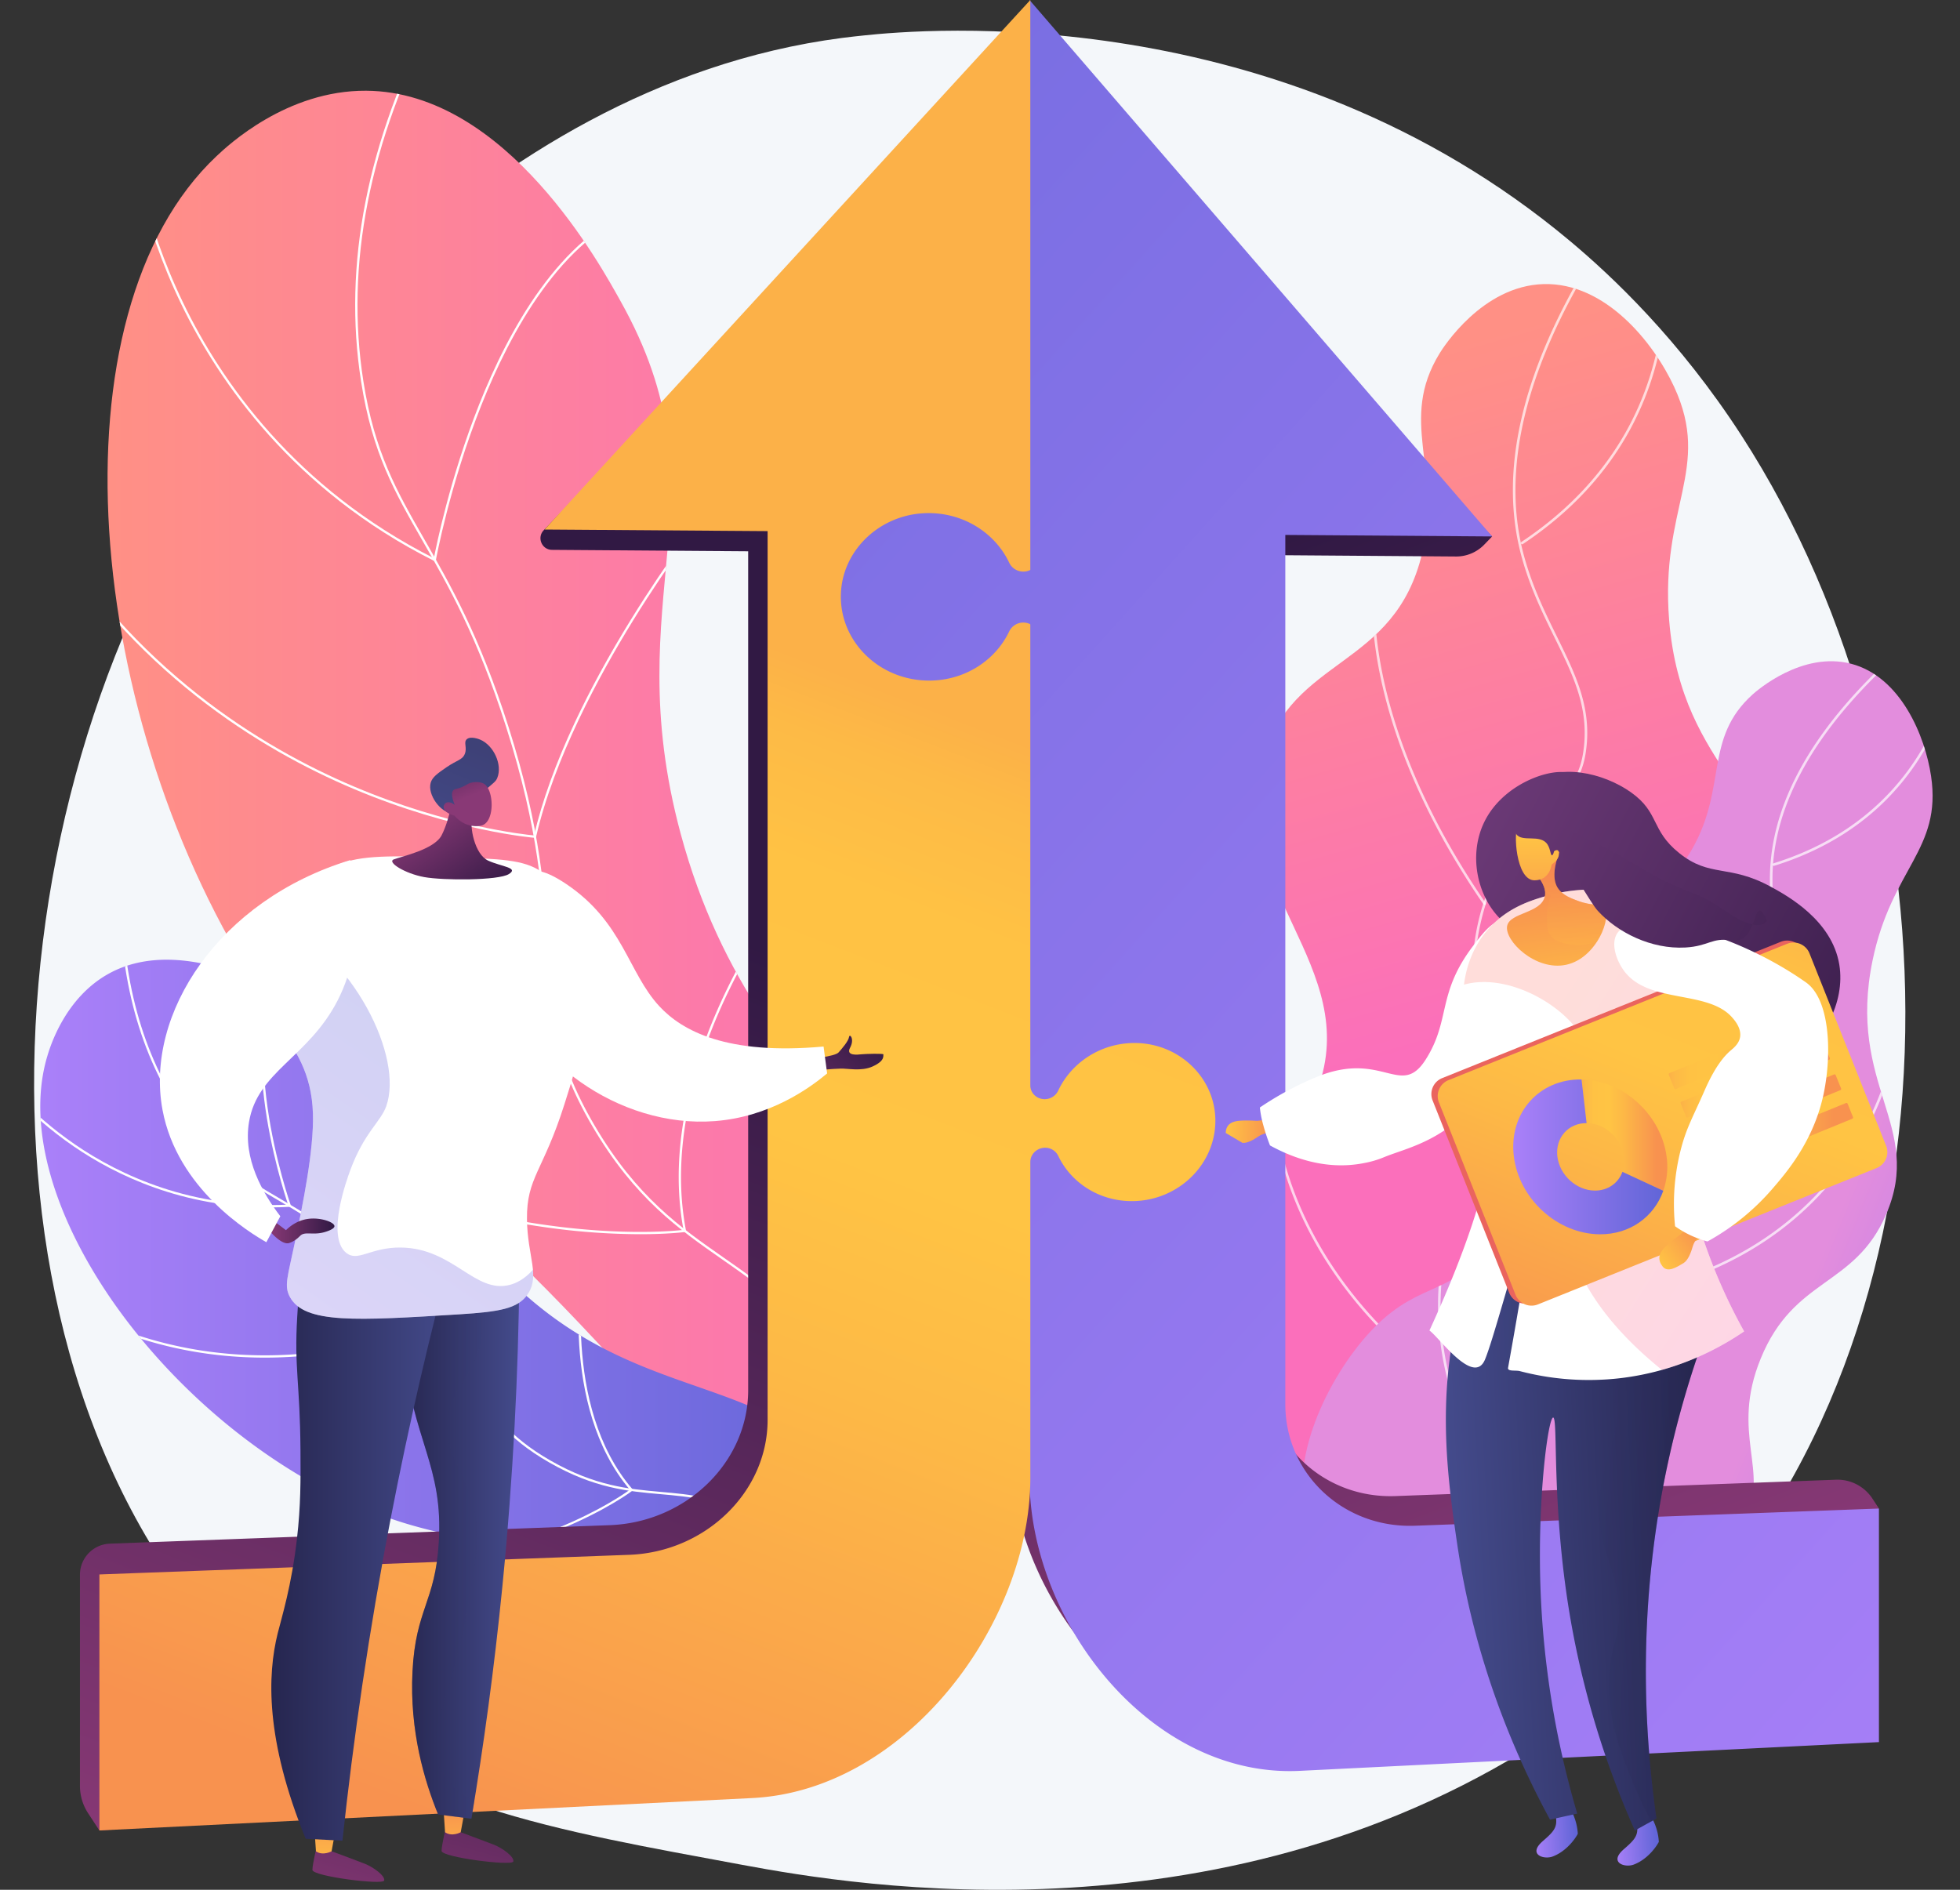 <svg xmlns="http://www.w3.org/2000/svg" xmlns:xlink="http://www.w3.org/1999/xlink" viewBox="0 0 3007.43 2900.08"><rect x="0" y="0" width="3007.43" height="2900.08" fill="#333333" stroke="none"/><defs><style>.cls-1{fill:url(#linear-gradient);}.cls-2{fill:url(#linear-gradient-2);}.cls-3{fill:url(#linear-gradient-3);}.cls-4{fill:url(#linear-gradient-4);}.cls-5{isolation:isolate;}.cls-6{fill:#f4f7fa;}.cls-7{clip-path:url(#clip-path);}.cls-12,.cls-8{mix-blend-mode:soft-light;}.cls-12,.cls-9{fill:#fff;}.cls-10{clip-path:url(#clip-path-2);}.cls-11{clip-path:url(#clip-path-3);}.cls-12{opacity:0.7;}.cls-13{clip-path:url(#clip-path-4);}.cls-14{fill:url(#linear-gradient-9);}.cls-15{fill:url(#linear-gradient-10);}.cls-16{fill:url(#linear-gradient-11);}.cls-17{fill:url(#linear-gradient-12);}.cls-18{fill:url(#linear-gradient-13);}.cls-19{fill:url(#linear-gradient-14);}.cls-20{fill:url(#linear-gradient-15);}.cls-21{fill:url(#linear-gradient-16);}.cls-22{fill:url(#linear-gradient-17);}.cls-23{fill:url(#linear-gradient-18);}.cls-24{fill:url(#linear-gradient-19);}.cls-25,.cls-28,.cls-36,.cls-40,.cls-42,.cls-47,.cls-49,.cls-50,.cls-53{mix-blend-mode:multiply;}.cls-25,.cls-28,.cls-40{opacity:0.3;}.cls-25{fill:url(#linear-gradient-20);}.cls-26{fill:url(#linear-gradient-21);}.cls-27{fill:url(#linear-gradient-22);}.cls-28{fill:url(#linear-gradient-23);}.cls-29{fill:url(#linear-gradient-24);}.cls-30{fill:url(#linear-gradient-25);}.cls-31{fill:url(#linear-gradient-26);}.cls-32{fill:url(#linear-gradient-27);}.cls-33{fill:url(#linear-gradient-28);}.cls-34{fill:url(#linear-gradient-29);}.cls-35{fill:url(#linear-gradient-30);}.cls-36{opacity:0.25;fill:url(#linear-gradient-31);}.cls-37{fill:url(#linear-gradient-32);}.cls-38{fill:url(#linear-gradient-33);}.cls-39{fill:url(#linear-gradient-34);}.cls-40{fill:url(#linear-gradient-35);}.cls-41{fill:url(#linear-gradient-36);}.cls-42{opacity:0.4;fill:url(#linear-gradient-37);}.cls-43{fill:url(#linear-gradient-38);}.cls-44{fill:url(#linear-gradient-39);}.cls-45{fill:#ea645e;}.cls-46{fill:url(#linear-gradient-40);}.cls-47{fill:url(#linear-gradient-41);}.cls-48{fill:url(#linear-gradient-42);}.cls-49{fill:url(#linear-gradient-43);}.cls-51{fill:url(#linear-gradient-44);}.cls-52{fill:url(#linear-gradient-45);}.cls-53{fill:url(#linear-gradient-46);}.cls-54{fill:url(#linear-gradient-47);}.cls-55{fill:url(#linear-gradient-48);}</style><linearGradient id="linear-gradient" x1="112.71" y1="1402.23" x2="1476.15" y2="1402.23" gradientUnits="userSpaceOnUse"><stop offset="0" stop-color="#ff9085"></stop><stop offset="1" stop-color="#fb6fbb"></stop></linearGradient><linearGradient id="linear-gradient-2" x1="9.48" y1="2043.27" x2="1321.45" y2="2043.27" gradientUnits="userSpaceOnUse"><stop offset="0" stop-color="#aa80f9"></stop><stop offset="1" stop-color="#6165d7"></stop></linearGradient><linearGradient id="linear-gradient-3" x1="1920.37" y1="599.23" x2="2202.61" y2="1591.93" xlink:href="#linear-gradient"></linearGradient><linearGradient id="linear-gradient-4" x1="2767.34" y1="1864.22" x2="3255.89" y2="2064.56" gradientUnits="userSpaceOnUse"><stop offset="0" stop-color="#e38ddd"></stop><stop offset="1" stop-color="#9571f6"></stop></linearGradient><clipPath id="clip-path" transform="translate(52.31)"><path class="cls-1" d="M1292.42,2665.24c81.57-105.1,190.12-279.43,183.43-491.5-11.66-370-360.93-438.41-483.79-894.53C893,911.33,1067.9,761.8,899.76,461.94c-28.15-50.19-173.65-321.32-390.25-322.71C387.45,138.44,297,223.52,280.05,239.5c-256.58,241.39-206.28,864,70.18,1286,158.83,242.44,252.61,242.07,571,596.9C1108.31,2330.87,1224.68,2531.94,1292.42,2665.24Z"></path></clipPath><clipPath id="clip-path-2" transform="translate(52.31)"><path class="cls-2" d="M1314.71,2613.81c11.49-81.79,16.14-209.2-52.93-321.37C1141.29,2096.76,932,2167.72,725.05,1960c-166.94-167.57-118.88-302.11-302-411.72-30.66-18.35-192.73-119.47-309.83-53.35-66,37.25-88.43,111-92.64,124.84-63.68,209.23,155.62,529.07,434.79,671,160.39,81.56,210.8,52.41,491.82,145.24A1568.12,1568.12,0,0,1,1314.71,2613.81Z"></path></clipPath><clipPath id="clip-path-3" transform="translate(52.31)"><path class="cls-3" d="M1805.52,2250.68c-75.23-86.32-50.5-258.37-.75-365.75,58.09-125.37,127-112.28,164.55-213.29,70-188.08-140.09-310.61-84.56-505.88,45.4-159.63,203-138.32,245.24-317.38,30.48-129.21-36.95-202.41,26.64-306.14,5.43-8.87,65.43-103.66,159.52-106.29,95-2.66,169.12,90.12,200.44,157.92,57.91,125.34-21.89,184-7.77,357.82,19.22,236.58,178.51,267.79,156.66,444.92-18,146.26-130.82,158.72-147.61,321.29-15.58,151,76,195.08,55.78,295.64C2527.16,2244.87,1959,2426.74,1805.52,2250.68Z"></path></clipPath><clipPath id="clip-path-4" transform="translate(52.31)"><path class="cls-4" d="M1958.85,2341.84c-39.64-86.17,20.17-217.15,84.77-290.89,75.43-86.09,127.12-59.6,180.57-131.12,99.52-133.16-38.85-279.58,50.86-421.82,73.34-116.28,193.65-62.56,269-195,54.38-95.58,17.88-169.5,92.63-237.11,6.39-5.78,76.19-67.11,151.59-47.25,76.1,20.05,113.39,111.1,122.46,172.31,16.78,113.13-60.35,141.18-89.69,282.59-39.93,192.53,79.39,254.51,20.68,390.19-48.48,112-141,95.62-192.31,220.92-47.62,116.36,14.87,172.8-24.67,248C2533.78,2505.65,2039.71,2517.59,1958.85,2341.84Z"></path></clipPath><linearGradient id="linear-gradient-9" x1="1633.21" y1="936.4" x2="2275.57" y2="2597.26" gradientUnits="userSpaceOnUse"><stop offset="0" stop-color="#311944"></stop><stop offset="1" stop-color="#893976"></stop></linearGradient><linearGradient id="linear-gradient-10" x1="2102.99" y1="1466.68" x2="2712.55" y2="3042.71" gradientTransform="matrix(-1, 0, 0, 1, 3255.98, 0)" xlink:href="#linear-gradient-9"></linearGradient><linearGradient id="linear-gradient-11" x1="1428.31" y1="1267.82" x2="2093.24" y2="2987.03" xlink:href="#linear-gradient-9"></linearGradient><linearGradient id="linear-gradient-12" x1="3211.55" y1="2751.51" x2="-287.84" y2="-394.13" xlink:href="#linear-gradient-2"></linearGradient><linearGradient id="linear-gradient-13" x1="1910.47" y1="1072.96" x2="2683.16" y2="3070.76" gradientTransform="matrix(-1, 0, 0, 1, 3255.98, 0)" gradientUnits="userSpaceOnUse"><stop offset="0" stop-color="#fcb148"></stop><stop offset="0.05" stop-color="#fdba46"></stop><stop offset="0.14" stop-color="#ffc244"></stop><stop offset="0.32" stop-color="#ffc444"></stop><stop offset="0.48" stop-color="#fdb946"></stop><stop offset="0.78" stop-color="#f99c4d"></stop><stop offset="0.87" stop-color="#f8924f"></stop><stop offset="1" stop-color="#f8924f"></stop></linearGradient><linearGradient id="linear-gradient-14" x1="3306.4" y1="2646" x2="-192.99" y2="-499.64" xlink:href="#linear-gradient-2"></linearGradient><linearGradient id="linear-gradient-15" x1="2019.18" y1="2514.8" x2="2160.15" y2="3023.52" gradientTransform="matrix(-1, 0, 0, 1, 2790.26, 0)" xlink:href="#linear-gradient-9"></linearGradient><linearGradient id="linear-gradient-16" x1="2144.64" y1="2874.47" x2="2146.69" y2="2702.85" gradientTransform="matrix(-1, 0, 0, 1, 2790.26, 0)" gradientUnits="userSpaceOnUse"><stop offset="0" stop-color="#ffc444"></stop><stop offset="1" stop-color="#f36f56"></stop></linearGradient><linearGradient id="linear-gradient-17" x1="2195.67" y1="2465.89" x2="2336.64" y2="2974.61" gradientTransform="matrix(-1, 0, 0, 1, 2790.26, 0)" xlink:href="#linear-gradient-9"></linearGradient><linearGradient id="linear-gradient-18" x1="2343.09" y1="2876.83" x2="2345.13" y2="2705.21" xlink:href="#linear-gradient-16"></linearGradient><linearGradient id="linear-gradient-19" x1="2045.72" y1="2322.53" x2="2228.44" y2="2322.53" gradientTransform="matrix(-1, 0, 0, 1, 2790.26, 0)" gradientUnits="userSpaceOnUse"><stop offset="0" stop-color="#444b8c"></stop><stop offset="1" stop-color="#26264f"></stop></linearGradient><linearGradient id="linear-gradient-20" x1="2045.72" y1="2322.53" x2="2228.44" y2="2322.53" xlink:href="#linear-gradient-19"></linearGradient><linearGradient id="linear-gradient-21" x1="2148.88" y1="2348.64" x2="2426.25" y2="2348.64" xlink:href="#linear-gradient-19"></linearGradient><linearGradient id="linear-gradient-22" x1="1501.57" y1="1580.58" x2="1673.19" y2="1755.26" gradientTransform="matrix(-1, 0, 0, 1, 2790.26, 0)" xlink:href="#linear-gradient-9"></linearGradient><linearGradient id="linear-gradient-23" x1="2706.35" y1="2381.55" x2="2087.3" y2="1492.81" gradientTransform="matrix(-1, 0, 0, 1, 2790.26, 0)" xlink:href="#linear-gradient-2"></linearGradient><linearGradient id="linear-gradient-24" x1="2329.39" y1="1888.57" x2="2429.24" y2="1888.57" gradientTransform="matrix(-1, 0, 0, 1, 2790.26, 0)" xlink:href="#linear-gradient-9"></linearGradient><linearGradient id="linear-gradient-25" x1="-290.21" y1="1329.64" x2="-290.21" y2="1152.66" gradientTransform="matrix(-0.83, 0.56, 0.56, 0.83, -302.02, 455.58)" xlink:href="#linear-gradient-9"></linearGradient><linearGradient id="linear-gradient-26" x1="2184.74" y1="1334.8" x2="2110.72" y2="1146.8" gradientTransform="matrix(-1, 0, 0, 1, 2790.26, 0)" gradientUnits="userSpaceOnUse"><stop offset="0" stop-color="#444b8c"></stop><stop offset="1" stop-color="#3e4177"></stop></linearGradient><linearGradient id="linear-gradient-27" x1="617.76" y1="1117.65" x2="662.45" y2="1224.49" xlink:href="#linear-gradient-9"></linearGradient><linearGradient id="linear-gradient-28" x1="1465.38" y1="2879.04" x2="1530.09" y2="2879.04" gradientTransform="matrix(1, -0.05, 0.05, 1, 691.04, -0.88)" xlink:href="#linear-gradient-2"></linearGradient><linearGradient id="linear-gradient-29" x1="1588.94" y1="2897.86" x2="1653.65" y2="2897.86" gradientTransform="matrix(1, -0.05, 0.05, 1, 691.04, -0.88)" xlink:href="#linear-gradient-2"></linearGradient><linearGradient id="linear-gradient-30" x1="1359.56" y1="2413.72" x2="1752.97" y2="2413.72" gradientTransform="matrix(1, -0.05, 0.05, 1, 691.04, -0.88)" xlink:href="#linear-gradient-19"></linearGradient><linearGradient id="linear-gradient-31" x1="1423.54" y1="2265.31" x2="1803.55" y2="2265.31" gradientTransform="translate(893.02 -49.93) rotate(3.96)" xlink:href="#linear-gradient-19"></linearGradient><linearGradient id="linear-gradient-32" x1="2176.63" y1="1645.7" x2="1437.94" y2="1256.42" gradientTransform="translate(779.4)" gradientUnits="userSpaceOnUse"><stop offset="0" stop-color="#311944"></stop><stop offset="1" stop-color="#6b3976"></stop></linearGradient><linearGradient id="linear-gradient-33" x1="2168.2" y1="1661.7" x2="1429.52" y2="1272.42" xlink:href="#linear-gradient-32"></linearGradient><linearGradient id="linear-gradient-34" x1="522.13" y1="1552.86" x2="639.41" y2="1552.86" gradientTransform="translate(1358.66 165.49) rotate(1.92)" xlink:href="#linear-gradient-16"></linearGradient><linearGradient id="linear-gradient-35" x1="1517.82" y1="1611.83" x2="2126.98" y2="1997.83" gradientTransform="translate(779.4)" xlink:href="#linear-gradient"></linearGradient><linearGradient id="linear-gradient-36" x1="789.38" y1="1535.04" x2="801.17" y2="1221.19" gradientTransform="matrix(-1, 0.09, 0.09, 1, 3006.43, -48.13)" xlink:href="#linear-gradient-16"></linearGradient><linearGradient id="linear-gradient-37" x1="1570.99" y1="1505.83" x2="1580.64" y2="1248.8" gradientTransform="translate(779.4)" xlink:href="#linear-gradient-16"></linearGradient><linearGradient id="linear-gradient-38" x1="527.8" y1="1258.4" x2="524.62" y2="1514.42" gradientTransform="matrix(-1, 0, 0, 1.04, 2839.77, -29.3)" xlink:href="#linear-gradient-16"></linearGradient><linearGradient id="linear-gradient-39" x1="2192.88" y1="1614.85" x2="1454.2" y2="1225.58" xlink:href="#linear-gradient-32"></linearGradient><linearGradient id="linear-gradient-40" x1="2643.43" y1="1367.48" x2="2291.95" y2="2235.64" gradientTransform="matrix(1, 0, 0, 1, 0, 0)" xlink:href="#linear-gradient-13"></linearGradient><linearGradient id="linear-gradient-41" x1="2374.42" y1="1741.86" x2="2505.98" y2="1741.86" gradientTransform="matrix(1, 0, 0, 1, 0, 0)" xlink:href="#linear-gradient-13"></linearGradient><linearGradient id="linear-gradient-42" x1="2269.61" y1="1775.25" x2="2499.86" y2="1775.25" xlink:href="#linear-gradient-2"></linearGradient><linearGradient id="linear-gradient-43" x1="2526.43" y1="1658.64" x2="2755.44" y2="1658.64" gradientTransform="matrix(1, 0, 0, 1, 0, 0)" xlink:href="#linear-gradient-13"></linearGradient><linearGradient id="linear-gradient-44" x1="2508.15" y1="1614.77" x2="2737.16" y2="1614.77" gradientTransform="matrix(1, 0, 0, 1, 0, 0)" xlink:href="#linear-gradient-13"></linearGradient><linearGradient id="linear-gradient-45" x1="2562.07" y1="1749.11" x2="2791.08" y2="1749.11" gradientTransform="matrix(1, 0, 0, 1, 0, 0)" xlink:href="#linear-gradient-13"></linearGradient><linearGradient id="linear-gradient-46" x1="2543.79" y1="1705.25" x2="2772.8" y2="1705.25" gradientTransform="matrix(1, 0, 0, 1, 0, 0)" xlink:href="#linear-gradient-13"></linearGradient><linearGradient id="linear-gradient-47" x1="344.45" y1="1799.41" x2="473.04" y2="1799.41" gradientTransform="translate(1129.72 719.69) rotate(-37.39)" xlink:href="#linear-gradient-16"></linearGradient><linearGradient id="linear-gradient-48" x1="2104.28" y1="1592.75" x2="1455.61" y2="1250.91" xlink:href="#linear-gradient-32"></linearGradient></defs><g class="cls-5"><g id="Layer_2" data-name="Layer 2"><g id="Illustration"><path class="cls-6" d="M2525.85,2500.75c-74.74,77-141.61,122.32-192.81,156.5-499.35,333.42-1070.15,237.32-1246.63,204.48-284.73-53-525.08-90.38-731.58-276.95C-114.4,2160.84-91.58,1276.48,267,728.66,309.49,663.7,667.5,133,1239.54,58.24c14-1.83,24.43-2.87,33.57-3.84,88.5-9.37,636.87-58.82,1084,315.8,64,53.63,167,150.35,262.53,297.87C2968.92,1207.48,2970,2042.9,2525.85,2500.75Z" transform="translate(52.31)"></path><path class="cls-1" d="M1292.42,2665.24c81.57-105.1,190.12-279.43,183.43-491.5-11.66-370-360.93-438.41-483.79-894.53C893,911.33,1067.9,761.8,899.76,461.94c-28.15-50.19-173.65-321.32-390.25-322.71C387.45,138.44,297,223.52,280.05,239.5c-256.58,241.39-206.28,864,70.18,1286,158.83,242.44,252.61,242.07,571,596.9C1108.31,2330.87,1224.68,2531.94,1292.42,2665.24Z" transform="translate(52.31)"></path><g class="cls-7"><g class="cls-8"><path class="cls-9" d="M1255,2823.52l-3.39-1c91.56-305.8,83.11-549-25.11-722.83-52.84-84.88-110.1-124.8-170.72-167.07-65.95-46-134.14-93.52-198.74-203.59-62.84-107.07-66.88-179.46-72-271.11-4.56-81.69-10.23-183.36-60.62-341.93-44.16-139-88.88-217.1-128.34-286C553,754.78,519,695.38,501.74,585.45,473.61,406.21,511,216.29,612.91,21l3.14,1.64C514.51,217.24,477.22,406.43,505.24,584.9c17.15,109.29,51,168.44,93.9,243.32,39.54,69.06,84.36,147.33,128.64,286.69,50.52,159,56.21,260.91,60.78,342.81,5.09,91.16,9.11,163.18,71.52,269.51,64.21,109.4,132.08,156.72,197.71,202.48,60.93,42.48,118.47,82.6,171.7,168.11C1338.27,2272.55,1346.85,2516.71,1255,2823.52Z" transform="translate(52.31)"></path><path class="cls-9" d="M616.09,861.9,614,860.84c-215.84-108.48-330.21-274.14-388.14-394C163.06,337,151.17,231.28,151.06,230.23l3.52-.37c.11,1,12,106.21,74.5,235.56,57.5,119,170.82,283.18,384.38,391.2,3.23-16.87,24.47-122.69,69.43-235.9C728,507.11,806.94,362.59,926.74,319.31l1.2,3.32C809.4,365.46,731.05,509.06,686.2,622c-48.68,122.57-69.49,236.46-69.69,237.6Z" transform="translate(52.31)"></path><path class="cls-9" d="M769.9,1285.85l-1.51-.11c-1.23-.1-124.4-10.12-278.7-75.39-142.42-60.24-341.29-181.2-480-415.41l3-1.8C150.93,1026.47,349.06,1147,490.94,1207.05c144.58,61.17,261.67,73.67,276.2,75,12.33-52.81,33.42-111.25,62.72-173.72,23.64-50.43,52.65-103.58,86.22-158C973.24,857.73,1024.51,792.7,1025,792.05l2.77,2.2c-.51.64-51.67,65.54-108.72,158-52.62,85.29-121.16,212.15-148.83,332.11Z" transform="translate(52.31)"></path><path class="cls-9" d="M929.74,1894a1040.35,1040.35,0,0,1-137.64-9.62c-116.65-15.65-298.45-58.66-502-174.62l1.75-3.07c203,115.64,384.31,158.54,500.62,174.17,115.41,15.5,191.4,7.95,204,6.48-26.29-140,22.88-280.49,68.89-373.84,50-101.51,107.22-170.74,107.79-171.43l2.72,2.26c-.57.69-57.53,69.65-107.38,170.81-46,93.25-95.08,233.73-68.19,373.4l.35,1.82-1.85.26C998.3,1890.7,973.48,1894,929.74,1894Z" transform="translate(52.31)"></path></g></g><path class="cls-2" d="M1314.71,2613.81c11.49-81.79,16.14-209.2-52.93-321.37C1141.29,2096.76,932,2167.72,725.05,1960c-166.94-167.57-118.88-302.11-302-411.72-30.66-18.35-192.73-119.47-309.83-53.35-66,37.25-88.43,111-92.64,124.84-63.68,209.23,155.62,529.07,434.79,671,160.39,81.56,210.8,52.41,491.82,145.24A1568.12,1568.12,0,0,1,1314.71,2613.81Z" transform="translate(52.31)"></path><g class="cls-10"><g class="cls-8"><path class="cls-9" d="M1340.62,2711.27c-45-192.77-124.55-321-236.33-381.14-54.55-29.35-97.65-33.17-143.27-37.22-49.79-4.41-101.28-9-170.18-48.39-67-38.36-91.6-76.16-122.7-124-27.65-42.57-62.07-95.54-138.1-165.34-66.65-61.19-114.81-89.43-157.3-114.34-46.47-27.25-83.18-48.77-126.48-102.76-70.58-88-109.11-202-114.53-338.77l3.53-.13c5.39,136,43.67,249.32,113.75,336.69,42.91,53.48,79.36,74.85,125.52,101.92,42.64,25,91,53.35,157.9,114.79,76.36,70.1,110.91,123.28,138.67,166,30.84,47.46,55.2,84.95,121.5,122.88,68.23,39,119.32,43.56,168.73,47.94,46,4.08,89.44,7.93,144.63,37.62,112.71,60.63,192.82,189.65,238.1,383.46Z" transform="translate(52.31)"></path><path class="cls-9" d="M361.92,1852.84c-134.88,0-237.14-49.82-300.75-93.36-74-50.64-113.09-104-113.48-104.52l2.86-2.07c.39.53,39.2,53.45,112.73,103.75C130.75,1802.8,242,1856,389.75,1848.59c-8.92-26.3-90-276,3.28-385.93l2.69,2.29c-96.74,114-2.83,382-1.87,384.69l.79,2.23-2.36.13Q376.85,1852.86,361.92,1852.84Z" transform="translate(52.31)"></path><path class="cls-9" d="M354,2083.4c-88,0-197.22-17.68-307.92-80.45l1.74-3.07c146.27,82.93,290,86.69,384.87,75.26s161-40,171.25-44.56c-41.9-140.61-12.52-341.27-12.22-343.29l3.5.53c-.3,2-29.76,203.31,12.55,343.21l.44,1.45-1.37.66c-.69.33-70.23,33-173.59,45.49A660.79,660.79,0,0,1,354,2083.4Z" transform="translate(52.31)"></path><path class="cls-9" d="M479.84,2409.27v-3.53c144.93-.39,255.71-33.21,323.11-60.66,65.12-26.53,103.4-53.29,111.21-59C804.5,2156.73,840.93,1940,841.31,1937.84l3.48.61c-.38,2.17-36.78,218.87,73.28,346.77l1.21,1.41-1.47,1.14C916.25,2289,758.48,2408.52,479.84,2409.27Z" transform="translate(52.31)"></path></g></g><path class="cls-3" d="M1805.52,2250.68c-75.23-86.32-50.5-258.37-.75-365.75,58.09-125.37,127-112.28,164.55-213.29,70-188.08-140.09-310.61-84.56-505.88,45.4-159.63,203-138.32,245.24-317.38,30.48-129.21-36.95-202.41,26.64-306.14,5.43-8.87,65.43-103.66,159.52-106.29,95-2.66,169.12,90.12,200.44,157.92,57.91,125.34-21.89,184-7.77,357.82,19.22,236.58,178.51,267.79,156.66,444.92-18,146.26-130.82,158.72-147.61,321.29-15.58,151,76,195.08,55.78,295.64C2527.16,2244.87,1959,2426.74,1805.52,2250.68Z" transform="translate(52.31)"></path><g class="cls-11"><path class="cls-12" d="M1911.08,2389.06a2,2,0,0,1-.56-3.85c96.77-29.08,183.22-77.14,256.92-142.82,69.82-62.22,142-126.55,161.12-223.5,14.45-73.29-10.07-120.68-41.1-180.67-30.25-58.47-67.9-131.23-77.39-251.51-5.41-68.68-12.16-154.15,31.22-244.43,25.28-52.6,54.53-78.6,80.33-101.54,27-24,48.28-42.92,55-84.1,11-67.25-14.23-118.54-43.46-177.93-18.07-36.72-36.75-74.68-49.94-121.46-37.15-131.68-1.1-287.6,107.14-463.42a2,2,0,1,1,3.35,2.06C2286.09,570.74,2250.19,725.6,2287,856.18c13.1,46.44,31.7,84.24,49.69,120.79,29.53,60,55,111.82,43.81,180.3-7,42.56-29.82,62.88-56.29,86.41-25.53,22.69-54.46,48.41-79.4,100.31-42.91,89.31-36.22,174.2-30.84,242.41,9.43,119.48,46.87,191.86,77,250,31.39,60.67,56.18,108.59,41.46,183.23-19.37,98.25-92,163-162.34,225.66C2095.92,2311.4,2009,2359.73,1911.65,2389A2.24,2.24,0,0,1,1911.08,2389.06Z" transform="translate(52.31)"></path><path class="cls-12" d="M2225.66,1388.83a2,2,0,0,1-1.62-.85c-113.76-165.42-152.64-302.76-165.23-388.85-13.66-93.43-.15-148.53,0-149.07a2,2,0,0,1,3.81,1c-.13.55-13.47,55.07.14,147.81,12.56,85.62,51.3,222.25,164.54,386.91a2,2,0,0,1-.51,2.74A2,2,0,0,1,2225.66,1388.83Z" transform="translate(52.31)"></path><path class="cls-12" d="M2227.11,1685a2,2,0,0,1-.85-3.74c217.45-103.94,305.2-257.51,340.53-368,38.29-119.82,25-216.32,24.83-217.28a2,2,0,1,1,3.89-.57c.14,1,13.59,98.23-24.92,218.87-35.54,111.33-123.83,266-342.63,370.58A2,2,0,0,1,2227.11,1685Z" transform="translate(52.31)"></path><path class="cls-12" d="M2246.68,2178.56a1.93,1.93,0,0,1-1-.27C2046.46,2063,1962.39,1921.19,1927,1822.5c-38.44-107-29.57-187.92-29.47-188.73a2,2,0,0,1,2.18-1.72,2,2,0,0,1,1.72,2.18c-.09.8-8.85,81,29.34,187.15,35.25,98,118.84,238.9,317,353.51a2,2,0,0,1-1,3.67Z" transform="translate(52.31)"></path><path class="cls-12" d="M2283.28,835.25a2,2,0,0,1-1.09-3.6C2434.65,730.29,2482.62,597.53,2496,504c14.52-101.43-7.32-179.92-7.55-180.7a2,2,0,0,1,1.35-2.43,2,2,0,0,1,2.43,1.36c.23.78,22.29,79.94,7.68,182.17-13.48,94.36-61.83,228.31-215.56,330.51A2,2,0,0,1,2283.28,835.25Z" transform="translate(52.31)"></path></g><path class="cls-4" d="M1958.85,2341.84c-39.64-86.17,20.17-217.15,84.77-290.89,75.43-86.09,127.12-59.6,180.57-131.12,99.52-133.16-38.85-279.58,50.86-421.82,73.34-116.28,193.65-62.56,269-195,54.38-95.58,17.88-169.5,92.63-237.11,6.39-5.78,76.19-67.11,151.59-47.25,76.1,20.05,113.39,111.1,122.46,172.31,16.78,113.13-60.35,141.18-89.69,282.59-39.93,192.53,79.39,254.51,20.68,390.19-48.48,112-141,95.62-192.31,220.92-47.62,116.36,14.87,172.8-24.67,248C2533.78,2505.65,2039.71,2517.59,1958.85,2341.84Z" transform="translate(52.31)"></path><g class="cls-13"><path class="cls-12" d="M2010.92,2476.87a2,2,0,0,1,0-3.94c83.67-.52,163.54-18.53,237.41-53.52,70-33.13,142.3-67.39,180.07-139.89,28.53-54.77,20.12-98.11,9.46-153-10.4-53.56-23.34-120.22-2.8-218.1,11.73-55.89,26.33-125.45,81.95-187.15,32.41-36,61.76-49.82,87.65-62,27-12.74,48.28-22.79,63.2-53.85,24.4-50.78,16.32-97.39,6.95-151.36-5.79-33.41-11.78-68-11.35-108.26,1.22-113.43,66.29-229,193.44-343.57a2,2,0,1,1,2.62,2.92c-126.29,113.78-190.93,228.41-192.13,340.7-.43,39.93,5.53,74.3,11.3,107.54,9.47,54.63,17.66,101.82-7.29,153.74-15.52,32.31-38.48,43.15-65.06,55.69-25.56,12.07-54.53,25.75-86.42,61.12-54.9,60.92-69.38,129.9-81,185.33-20.38,97.1-7.52,163.33,2.82,216.54,10.8,55.62,19.33,99.55-9.85,155.54C2393.48,2355,2320.54,2389.56,2250,2423c-74.4,35.24-154.83,53.37-239.07,53.91Z" transform="translate(52.31)"></path><path class="cls-12" d="M2494.4,1755.27a2,2,0,0,1-1.86-1.35c-51.83-158.09-50.68-276.38-40.59-347.78,11-77.52,34.59-118.21,34.82-118.61a2,2,0,0,1,3.39,2c-.94,1.59-92.52,162.33,6.11,463.17a2,2,0,0,1-1.26,2.47A1.81,1.81,0,0,1,2494.4,1755.27Z" transform="translate(52.31)"></path><path class="cls-12" d="M2426.43,1991a2,2,0,0,1-.31-3.9c197-31.85,302.47-133.35,356.31-212.89,58.37-86.24,70.3-166,70.42-166.8a1.93,1.93,0,0,1,2.22-1.67,2,2,0,0,1,1.67,2.23c-.12.8-12.14,81.32-70.95,168.29-54.27,80.24-160.61,182.63-359.05,214.72Z" transform="translate(52.31)"></path><path class="cls-12" d="M2326.79,2387.88a1.92,1.92,0,0,1-1.42-.61c-131.52-138.19-165.26-270.63-170.4-357.41-5.58-94.11,20.38-156.41,20.65-157a2,2,0,1,1,3.61,1.54c-.26.61-25.9,62.23-20.33,155.48,5.15,86.07,38.69,217.46,169.32,354.71a2,2,0,0,1-1.43,3.32Z" transform="translate(52.31)"></path><path class="cls-12" d="M2669.41,1328.73a2,2,0,0,1-.58-3.85c144.7-44.93,213.75-139.16,246.19-210.3,35.2-77.17,36.16-144.6,36.16-145.27a2,2,0,0,1,2-1.95h0a2,2,0,0,1,1.95,2c0,.68-.95,68.82-36.45,146.72C2885.9,1188,2816.16,1283.25,2670,1328.64A2,2,0,0,1,2669.41,1328.73Z" transform="translate(52.31)"></path></g><path class="cls-14" d="M2088.74,2295.86c-109.4,4-198.68-79.43-198.68-186.48V851.83L2181.69,854a59.81,59.81,0,0,0,43.48-18.28l12-12.45L1497.56,38V1162.49c0,11.82-10,21.36-22.4,21.32h0a22.75,22.75,0,0,1-20.54-13c-20.84-44.15-68.34-74.63-123.13-72.6-66.94,2.47-121.27,54.49-123.36,118.29-2.29,69.8,56.67,127,129.41,126.84,52.21-.09,97-29.69,117.06-72.1a22.67,22.67,0,0,1,20.57-12.88h0c12.37,0,22.4,9.61,22.4,21.42v942.68c0,222.2,187.19,460.8,414.89,449.5l918.28-357-10-15.22a64.18,64.18,0,0,0-56-29Z" transform="translate(52.31)"></path><path class="cls-15" d="M883.19,2340.5c117.73-4.36,212.5-97,212.5-206.95V846l-301-2.2c-15.6-.11-23.52-18.82-12.74-30.1l274-286.83,442.8,867.44c0,237.71,10,247.15,22.36,247h0a23,23,0,0,0,20.45-13.13c20.69-44.16,67.63-74.73,121.4-73,65.18,2.11,117.66,52.87,119.67,115.44,2.2,68.42-54.73,125.71-125.58,127.1-51.28,1-95.55-27.52-115.48-69.42a22.11,22.11,0,0,0-20.47-12.52h0c-12.34.2-22.36,10-22.36,21.77v484.9c0,222.19-1161.38,574.72-1398.58,586.49l-17.3-26.42a76.56,76.56,0,0,1-12.51-41.94v-324a47.74,47.74,0,0,1,46-47.71Z" transform="translate(52.31)"></path><path class="cls-16" d="M1454.59,1271.29a22.67,22.67,0,0,1,20.57-12.88c12.37,0,22.4,9.61,22.4,21.42v210.32a272.88,272.88,0,0,0,45.24-49.58c56.08-79.14,73-183,52.3-275.64-10.15-45.33-29.93-89.3-60.89-125.47a243.13,243.13,0,0,0-36.65-34.64v157.67c0,11.82-10,21.36-22.4,21.32h0a22.77,22.77,0,0,1-20.54-13c-20.84-44.15-68.34-74.63-123.13-72.6-66.94,2.47-121.27,54.49-123.36,118.29-2.29,69.8,56.67,127,129.41,126.84C1389.74,1343.3,1434.52,1313.7,1454.59,1271.29Z" transform="translate(52.31)"></path><path class="cls-17" d="M2118.55,2341.38c-109.39,4-198.68-79.43-198.68-186.48v-1334l317.3,2.32L1527.37,0V1131.57c0,11.82-10,21.37-22.4,21.32h0a22.76,22.76,0,0,1-20.55-12.94c-20.83-44.16-68.33-74.63-123.12-72.61-67,2.48-121.28,54.49-123.37,118.29-2.29,69.8,56.67,127,129.41,126.85,52.21-.09,97-29.7,117.07-72.11a22.67,22.67,0,0,1,20.56-12.88h0c12.37,0,22.4,9.61,22.4,21.43V2268c0,222.2,187.19,460.81,414.89,449.51l888.47-44.1V2315Z" transform="translate(52.31)"></path><path class="cls-18" d="M913,2386c117.73-4.36,212.5-97,212.5-206.95v-1364L783.3,812.6,1528.6,0v1665.7c0,11.82,10,21.25,22.37,21.08h0a23,23,0,0,0,20.45-13.13c20.69-44.16,67.63-74.73,121.41-73,65.18,2.12,117.65,52.88,119.66,115.45,2.21,68.42-54.73,125.71-125.58,127.1-51.27,1-95.54-27.53-115.47-69.43A22.14,22.14,0,0,0,1551,1761.3h0c-12.35.21-22.37,10-22.37,21.78V2268c0,222.19-189.56,479.48-426.76,491.26L100.21,2809V2416.12Z" transform="translate(52.31)"></path><path class="cls-19" d="M1535.41,869.56a23.81,23.81,0,0,1-17.64,7.6h0a23.87,23.87,0,0,1-21.53-13.57c-21.83-46.27-71.6-78.2-129-76.08-70.15,2.59-127.08,57.1-129.28,124-2.4,73.14,59.39,133,135.62,132.92,54.71-.09,101.63-31.12,122.67-75.56a24,24,0,0,1,39.19-5.81Z" transform="translate(52.31)"></path><path class="cls-20" d="M632.17,2803.18s-6.72,27.25-6.94,37.12,108.42,23.63,110.12,16.36-16.5-20.51-29.63-25.72-51.64-19.39-51.64-19.39Z" transform="translate(52.31)"></path><path class="cls-21" d="M660.84,2777.78l-6.23,34s-13.33,7.35-24,0L628.05,2774Z" transform="translate(52.31)"></path><path class="cls-22" d="M434,2832.35s-6.72,27.24-6.93,37.12,108.42,23.63,110.11,16.36-16.5-20.51-29.63-25.72-51.64-19.4-51.64-19.4Z" transform="translate(52.31)"></path><path class="cls-23" d="M462.72,2806.94,456.49,2841s-13.34,7.35-24,0l-2.59-37.82Z" transform="translate(52.31)"></path><path class="cls-24" d="M712.87,1880q15.84,39.86,31.67,79.69c-1.55,146.63-9.22,305.59-26,474.91-12.52,126-28.84,244.93-47.51,356.34l-51.08-6.46c-20.78-51-44-127.66-39.33-219.59,4.87-95.89,34.89-106.27,40.39-198,7.13-118.91-40.12-154.58-55.2-299.51-5.77-55.43-6.88-127.31,8.17-213.2Z" transform="translate(52.31)"></path><path class="cls-25" d="M573.94,1854.14l75,14c39.07,82.64,45.16,165.89,34.28,201.62-15.4,50.56-46.53,64.66-49,116.46-2.47,51.25,26.59,66.92,40.87,128.71,9.88,42.78,3.32,80.86-10.22,155.27-27.26,149.89-67.45,193.18-40.86,245.17,7.56,14.77,21.86,32.79,51.49,48.05-1.49,9.2-3,18.44-4.5,27.54l-51.08-6.46c-20.78-51-44-127.66-39.33-219.59,4.87-95.89,34.89-106.27,40.39-198,7.13-118.91-40.12-154.57-55.2-299.51C560,2011.92,558.89,1940,573.94,1854.14Z" transform="translate(52.31)"></path><path class="cls-26" d="M641.38,1920.55c-34,127.12-66,263.52-94,408.64-33.85,175.23-57.71,341.07-74.25,495.5l-56.39-2.92c-62.19-152.13-58.77-251.63-42.94-315.31,6.1-24.54,21.16-72.41,29.55-145.09,5.84-50.66,5.7-89.59,5.38-136.39-.71-102.61-9.7-125.72-5-203.79,4.4-73.27,7.07-110.31,29.68-130.24C493,1838.44,630.93,1914.64,641.38,1920.55Z" transform="translate(52.31)"></path><path class="cls-27" d="M1187.17,1625.24s41.3-3.54,47.27-10.23,15.06-17.42,16-23.56,8.87,3,1.64,16.34,13.29,10.5,16.49,10.17c7.37-.74,35.46-1.56,34.65.18s3.34,9.42-16.61,18.46c-17.47,7.92-38.26,2.77-49.61,3.31l-11.36.54-30.11,2.3Z" transform="translate(52.31)"></path><path class="cls-9" d="M1211.38,1606l5.46,41.3c-27.36,22.81-87.83,66.55-172,73.11-148.33,11.57-295.42-98.2-322.81-221.67-13.56-61.15-2.48-146.94,35.52-160.74,10.55-3.83,26.4-3.29,59.07,18.66,87.19,58.57,94.61,135.49,142.77,187.52C994.09,1581.58,1062.25,1619.52,1211.38,1606Z" transform="translate(52.31)"></path><path class="cls-9" d="M756.8,1987c20.36-28.38.09-58.94-.52-115.85-.69-64.49,24.83-73.18,57.72-177.33,21.88-69.27,42.88-135.77,30.65-216.57-5.86-38.72-15.81-104.39-66.66-139.8-26.24-18.27-64-19.68-138.33-21.74-92-2.55-137.94-3.82-173.53,11.42-5.21,2.23-113.63,50.42-128.16,142-14.79,93.17,86.3,114,89.89,240.06,1.62,56.61-16.19,142.05-27.75,197.47-11.09,53.22-16.86,66.61-7.56,83.73,22.43,41.28,101.6,36.37,260,26.56C714.61,2013,741.61,2008.16,756.8,1987Z" transform="translate(52.31)"></path><path class="cls-28" d="M540.23,1697.88c-8.57,23.84-33.84,40.13-55.16,98.07-4.6,12.51-37.39,101.59-6.13,126.67,18.06,14.49,37.17-8.68,83.77-8.17,80.75.88,113.59,71.43,167.53,57.21,9.35-2.48,21.92-8.33,35.17-23,1.26,14.3-.14,26.53-8.61,38.35-15.19,21.18-42.19,26-104.3,29.9-158.35,9.81-237.52,14.72-259.95-26.56-9.3-17.12-3.53-30.51,7.56-83.73,11.56-55.42,29.37-140.86,27.75-197.47C424.27,1583,323.18,1562.23,338,1469.06c3.95-24.9,15-46.48,28.85-64.91C492.13,1466.93,567.18,1623,540.23,1697.88Z" transform="translate(52.31)"></path><path class="cls-29" d="M361.87,1869.18l24.59,18.63c5.08-5,16.72-15,33.84-17.33,19.28-2.65,40.55,5.07,40.57,11.16,0,4.87-13.62,8.7-15.72,9.29-17,4.78-28.89-1.27-36.1,4.84-2.55,2.16-5.85,6.29-12.95,9.8a37.51,37.51,0,0,1-4.82,2c-11.38,3.4-28.77-17.32-30.26-19.13Z" transform="translate(52.31)"></path><path class="cls-9" d="M465.66,1535.46c22.34-43.39,40.84-111.09,19.41-215.54C283.82,1381.15,169.73,1555.42,197,1703c22.48,121.66,134.35,189,159.36,203.29l21.45-39.84c-27.43-36-57.4-88.27-48.06-144.48C342.69,1644,420.43,1623.31,465.66,1535.46Z" transform="translate(52.31)"></path><path class="cls-30" d="M642.27,1223s-4.28,34-16.92,58.71c-11.42,22.33-62.94,32.81-73.56,37.15s17.5,21.76,46.72,27.08,113.86,5.38,129.92-4.57-11.36-11.31-31.76-20.71-29.27-51.49-24.06-69.85S642.27,1223,642.27,1223Z" transform="translate(52.31)"></path><path class="cls-31" d="M689.84,1214.31c16.49-13.79,18.76-15.38,20.84-20.43,8.35-20.3-5.52-50.12-26.15-58.84-1.07-.46-14.92-6.15-20.84-.41-5,4.86,1.17,12.64-2.86,22.47-3.77,9.21-12,9.26-28.19,20.43-13.33,9.2-21.6,14.92-24.11,23.7-5.17,18.1,15,46.55,34.73,47.4C650.37,1248.94,652.59,1245.47,689.84,1214.31Z" transform="translate(52.31)"></path><path class="cls-32" d="M645,1251.63s14.77,19.69,40,15.6c22.59-3.67,21-55,5.45-64.4-5.19-3.15-15-3.71-22.72-.74-4.53,1.75-5.92,3.84-13.39,6.57-6.88,2.51-8.95,1.92-10.91,3.92-2.45,2.5-3.88,8.18,2,22.66-4.76-4-10.13-5.16-13.65-3.06a7.84,7.84,0,0,0-2.74,3.24C626.4,1241.55,632.43,1248.48,645,1251.63Z" transform="translate(52.31)"></path><path class="cls-33" d="M2353.66,2770.21a87.5,87.5,0,0,1,12.78,28.73,85.58,85.58,0,0,1,2.23,15.09c-2.76,5.89-16.69,26.85-38.74,35-13.64,5.05-38.39-3.23-15.11-23.54s26.51-24.83,12.28-64.92c-3.66-10.32-3.51-14.33-2-15.35C2328.75,2742.86,2342.48,2757.38,2353.66,2770.21Z" transform="translate(52.31)"></path><path class="cls-34" d="M2478,2782.62a87.66,87.66,0,0,1,12.78,28.74,86.43,86.43,0,0,1,2.22,15.09c-2.75,5.89-16.68,26.85-38.73,35-13.64,5.05-38.39-3.23-15.12-23.55s26.52-24.82,12.29-64.92c-3.66-10.31-3.52-14.33-2-15.34C2453.12,2755.28,2466.85,2769.79,2478,2782.62Z" transform="translate(52.31)"></path><path class="cls-35" d="M2522.37,1919.49l31.38,157.28a1499.72,1499.72,0,0,0-46,164.66c-46.72,213.84-39.14,404.4-18.38,549.29l-33.17,18.38A1376.58,1376.58,0,0,1,2356.16,2477c-28.14-168.55-17.47-301.43-25.27-301.63-7.47-.19-24.22,121.7-19.53,260.08a1396.92,1396.92,0,0,0,56.47,347.67l-41.78,9.28c-56.66-104.21-116.42-247.22-142.39-422.68-18-121.85-39.95-283.8,36-454.25,7.59-17,34.81-55.16,39.84-64.52C2353.86,1865.67,2428,1904.77,2522.37,1919.49Z" transform="translate(52.31)"></path><path class="cls-36" d="M2507.79,2241.43a1499.72,1499.72,0,0,1,46-164.66l-31.38-157.28c-94.33-14.72-168.51-53.82-262.84-68.54-5,9.36-32.25,47.5-39.84,64.52a608.5,608.5,0,0,0-47.34,168.26c181.25-8.18,235,27.78,250.64,62.09,24.89,54.61-43.13,113.18-14.55,224.46,8.6,33.46,20.28,49.7,23,91.89,3.6,55.37-14.3,61.37-15.21,117.85-1,61.8,19.52,112.51,36.35,154.13a541,541,0,0,0,29.14,60.81l7.66-4.24C2468.65,2645.83,2461.07,2455.27,2507.79,2241.43Z" transform="translate(52.31)"></path><path class="cls-37" d="M2362.06,1190.45c6.59,7.14-.93,18.4,1.26,56.34a268.45,268.45,0,0,0,5.78,41.9c1.29,9.27,2.71,17.85,4.23,25.4,1.11,5.54,2.14,9.85,3.42,14.42a178.1,178.1,0,0,0,9,24.78,1.12,1.12,0,0,1-.47,1.42l-.09,0a1.11,1.11,0,0,1-1.46-.55,181.26,181.26,0,0,1-9.09-25.09c-1.3-4.63-2.34-9-3.46-14.58-.8-4-1.57-8.26-2.31-12.75a119.41,119.41,0,0,0,7.15,42.32c18.37,52-19.36,91.33-51.81,96.12-37.43,5.52-66-21.63-74.9-30.57-35.84-36-48.59-99.41-23.56-149.34C2258.51,1194.9,2345.92,1173,2362.06,1190.45Z" transform="translate(52.31)"></path><path class="cls-38" d="M2272.3,1251.61c1-6.12,5.75-31.17,26.41-48.7,39.18-33.26,109.19-17.08,151.48,12.92,44.25,31.4,29.94,57.77,73.91,93.17,47.75,38.45,76.2,16.55,140.69,51.78,25.37,13.86,93.73,51.21,105.1,119.35,9.83,58.88-25.94,122.56-74.85,150.77-83.73,48.3-200.92-10.31-259.47-69.31-56.15-56.58-24.14-75.18-107.24-187.09C2298.29,1334,2264.9,1297.37,2272.3,1251.61Z" transform="translate(52.31)"></path><path class="cls-39" d="M1854,1753.74c7.34,1.08,17.59-4.8,25.43-10.28,5.52-3.86,19.38-7,19.38-7l-11.57-17.62-10.73,1.22s-19-1.42-30.09.18-17.66,6.93-18,18.4Z" transform="translate(52.31)"></path><path class="cls-9" d="M2208.44,1451c-56.47,74-34.32,113.58-73,174.7-38.33,60.58-66.32-14.68-167.52,27a484.77,484.77,0,0,0-87.1,46.85c.45,4.17,1.1,8.64,2,13.36.61,3.2,1.6,7.87,3.55,14.84a315.33,315.33,0,0,0,10,30c30.08,16.57,83.51,39.35,144.71,27a148.79,148.79,0,0,0,30.4-9c38.58-15.79,99.16-25.16,158.22-105.6,44.59-60.76,51.23-65.26,59.61-94.2,20.72-71.55-3.11-157.36-33.84-162.48C2239.49,1410.76,2224.09,1430.47,2208.44,1451Z" transform="translate(52.31)"></path><path class="cls-9" d="M2227,1431c-28.71,35.79-33.3,75.71-34,93.42-2.24,55.08,23.66,97.14,29.87,108.24,29.35,52.49,31.85,161.67-81.84,409.13,14.24,9.56,67.79,85.73,85.14,44.75,23.66-55.88,117.29-441.51,35.49,12.46-1.08,6,11.79,3.46,17.92,5.06A417.46,417.46,0,0,0,2433.23,2115c90.44-10.51,156.26-48.35,190.69-71.86a832.83,832.83,0,0,1-85.58-224c-39.86-178.52-11-328.81,11.52-410.57-30-16.43-124.27-63.21-227.12-34.27C2297.11,1381.49,2257.18,1393.31,2227,1431Z" transform="translate(52.31)"></path><path class="cls-40" d="M2538.34,1819.12c-39.86-178.52-11-328.81,11.52-410.57-30-16.43-124.27-63.21-227.12-34.27-25.63,7.21-65.56,19-95.79,56.73-22.86,28.49-30.41,59.57-32.91,80,.77-.21,1.83-.5,3.1-.81,63.57-15.59,143.44,28.58,174,75,51,77.51-39.85,154.58-23.95,284.15,8.59,70,47.69,149.86,150.54,232.86a432.26,432.26,0,0,0,126.19-59.08A833.18,833.18,0,0,1,2538.34,1819.12Z" transform="translate(52.31)"></path><path class="cls-41" d="M2340.49,1306.75c-7.26,19.6-12.6,43.74-.86,58.33,7.15,8.9,17.9,13.15,28.5,17.11,25,9.37,35.59,3.42,41,10.1,12,14.73-11.06,78-58.3,88.22-47,10.14-95.41-37.21-90.52-59.83,4.42-20.42,51.87-19.08,57.65-44.89,2.91-13-6.25-26.15-14-34.9l-5.54,1.07Z" transform="translate(52.31)"></path><path class="cls-42" d="M2409.16,1392.3c-5.44-6.69-16-.75-41-10.11-10.6-4-21.35-8.21-28.5-17.11-11.74-14.6-6.4-38.73.86-58.33l-42,35.21,5.54-1.07c6.15,6.94,13.09,16.67,14.28,26.88a39.24,39.24,0,0,1,8.77,6.36,104.18,104.18,0,0,0-5.79,33.52c-.05,11.84-.09,20.64,5.79,28.33,6.41,8.4,16.1,10.57,24.57,12.47,18.83,4.22,35.62.43,46.51-3.4C2411.57,1424.15,2415.89,1400.56,2409.16,1392.3Z" transform="translate(52.31)"></path><path class="cls-43" d="M2328.46,1326.8s-2.39,24-26.16,24.13c-29.29.15-32.54-77.14-25.42-81.56,8.26-5.12,15.49,7.42,34.71,3.05,8.1-1.84,15.09-12.26,19.2-1,4.67,12.76.72,35.36.72,35.36s7-5.74,8,1.17C2340.94,1317,2334.16,1322.6,2328.46,1326.8Z" transform="translate(52.31)"></path><path class="cls-44" d="M2282.13,1242.81c-9.3,9.48-14.43,27.87-8,37.12,9.25,13.28,36.63-.59,47.82,15.66,4.91,7.12,4.63,17,7.17,16.85,2.11-.14,3.36-7,4.57-12.62,6.69-31.08,14.44-34.56,12.08-43.46C2341,1238.28,2301.21,1223.34,2282.13,1242.81Z" transform="translate(52.31)"></path><path class="cls-45" d="M2817.36,1789.43l-519.58,209.21a26.38,26.38,0,0,1-34.32-14.61L2145.9,1688.81a26.39,26.39,0,0,1,14.61-34.33l519.59-209.2a26.37,26.37,0,0,1,34.32,14.61L2832,1755.11A26.38,26.38,0,0,1,2817.36,1789.43Z" transform="translate(52.31)"></path><path class="cls-46" d="M2827.09,1792.51l-519.58,209.21a26.38,26.38,0,0,1-34.32-14.62l-117.56-295.22a26.37,26.37,0,0,1,14.62-34.32l519.58-209.21a26.37,26.37,0,0,1,34.32,14.62l117.56,295.22A26.37,26.37,0,0,1,2827.09,1792.51Z" transform="translate(52.31)"></path><path class="cls-47" d="M2382.65,1723.48c28.19.5,53.72,24.07,57,52.54a48.7,48.7,0,0,1-2.49,22.24l62.7,29a112.21,112.21,0,0,0,5.32-50.27c-7.49-65-65.72-119.12-130.26-120.52h-.5l7.73,67Z" transform="translate(52.31)"></path><path class="cls-48" d="M2437.16,1798.26c-6.23,17.22-22.3,29-42.56,28.81-28.26-.32-54-23.89-57.31-52.53-3.29-28.48,16.84-51.26,44.86-51l-7.73-67c-64.78-1.13-111.61,51.29-104,117.09,7.62,66,67,120,131.91,120.49,46.6.34,83.51-27.06,97.53-66.8Z" transform="translate(52.31)"></path><path class="cls-49" d="M2754.23,1626.32,2537.54,1715a2,2,0,0,1-2.61-1.12l-8.35-20.65a2,2,0,0,1,1.1-2.63l216.83-88.41a2,2,0,0,1,2.56,1.12l8.22,20.37A2,2,0,0,1,2754.23,1626.32Z" transform="translate(52.31)"></path><g class="cls-50"><path class="cls-51" d="M2736,1582.45l-216.69,88.73a2,2,0,0,1-2.62-1.12l-8.35-20.65a2,2,0,0,1,1.1-2.64l216.83-88.41a2,2,0,0,1,2.56,1.12l8.23,20.38A2,2,0,0,1,2736,1582.45Z" transform="translate(52.31)"></path></g><g class="cls-50"><path class="cls-52" d="M2789.87,1716.79l-216.69,88.72a2,2,0,0,1-2.61-1.12l-8.35-20.64a2,2,0,0,1,1.1-2.64l216.83-88.41a2,2,0,0,1,2.56,1.12l8.22,20.37A2,2,0,0,1,2789.87,1716.79Z" transform="translate(52.31)"></path></g><path class="cls-53" d="M2771.6,1672.92l-216.69,88.73a2,2,0,0,1-2.62-1.12l-8.35-20.65a2,2,0,0,1,1.1-2.64l216.83-88.4a2,2,0,0,1,2.56,1.12l8.22,20.37A2,2,0,0,1,2771.6,1672.92Z" transform="translate(52.31)"></path><path class="cls-54" d="M2534.82,1885.68l-8.25,8.5s-17.07,12-25.41,21-10.16,18.14-2.52,28.14,20.78,1.9,32.24-5c7-4.18,11.58-16.29,14.43-26.39,2-7.1,11.57-19.41,11.57-19.41Z" transform="translate(52.31)"></path><path class="cls-9" d="M2427.48,1435.24c21.05-44.85,177-8.3,291.36,72.39,36.3,25.61,40.09,106.84,27.36,169.37-14.85,73-57.11,122-78.26,146.56a362.3,362.3,0,0,1-100.26,81.56,153.37,153.37,0,0,1-49.75-23.31,335.78,335.78,0,0,1,9.71-121.24c8.51-31.35,17.61-46.13,35.62-87.23,16.38-37.39,30.47-53.12,40.07-61.37,4.5-3.86,12.78-10.31,14.39-20.69,2.14-13.81-8.81-26.09-12.57-30.31-37.15-41.65-125.55-20.75-164-69.1C2429.86,1477.69,2419.43,1452.41,2427.48,1435.24Z" transform="translate(52.31)"></path><path class="cls-55" d="M2330.79,1271.39c-6.48,7.08,7.73,30.54,36.44,77.16,17.66,28.7,26.49,43,32.17,49.25,30.57,33.41,82.14,59.13,134.31,56.23,35.79-2,41-15.74,70.37-10.85,44.26,7.39,31.38-78.65,54.22-31.85,1.36,2.79-9.05,24.58-66.45-15.46-47-32.77-59.73-22.89-133.54-68.26-5.36-3.29-28-17.32-59.85-33.11C2361.06,1276,2337.24,1264.34,2330.79,1271.39Z" transform="translate(52.31)"></path></g></g></g></svg>